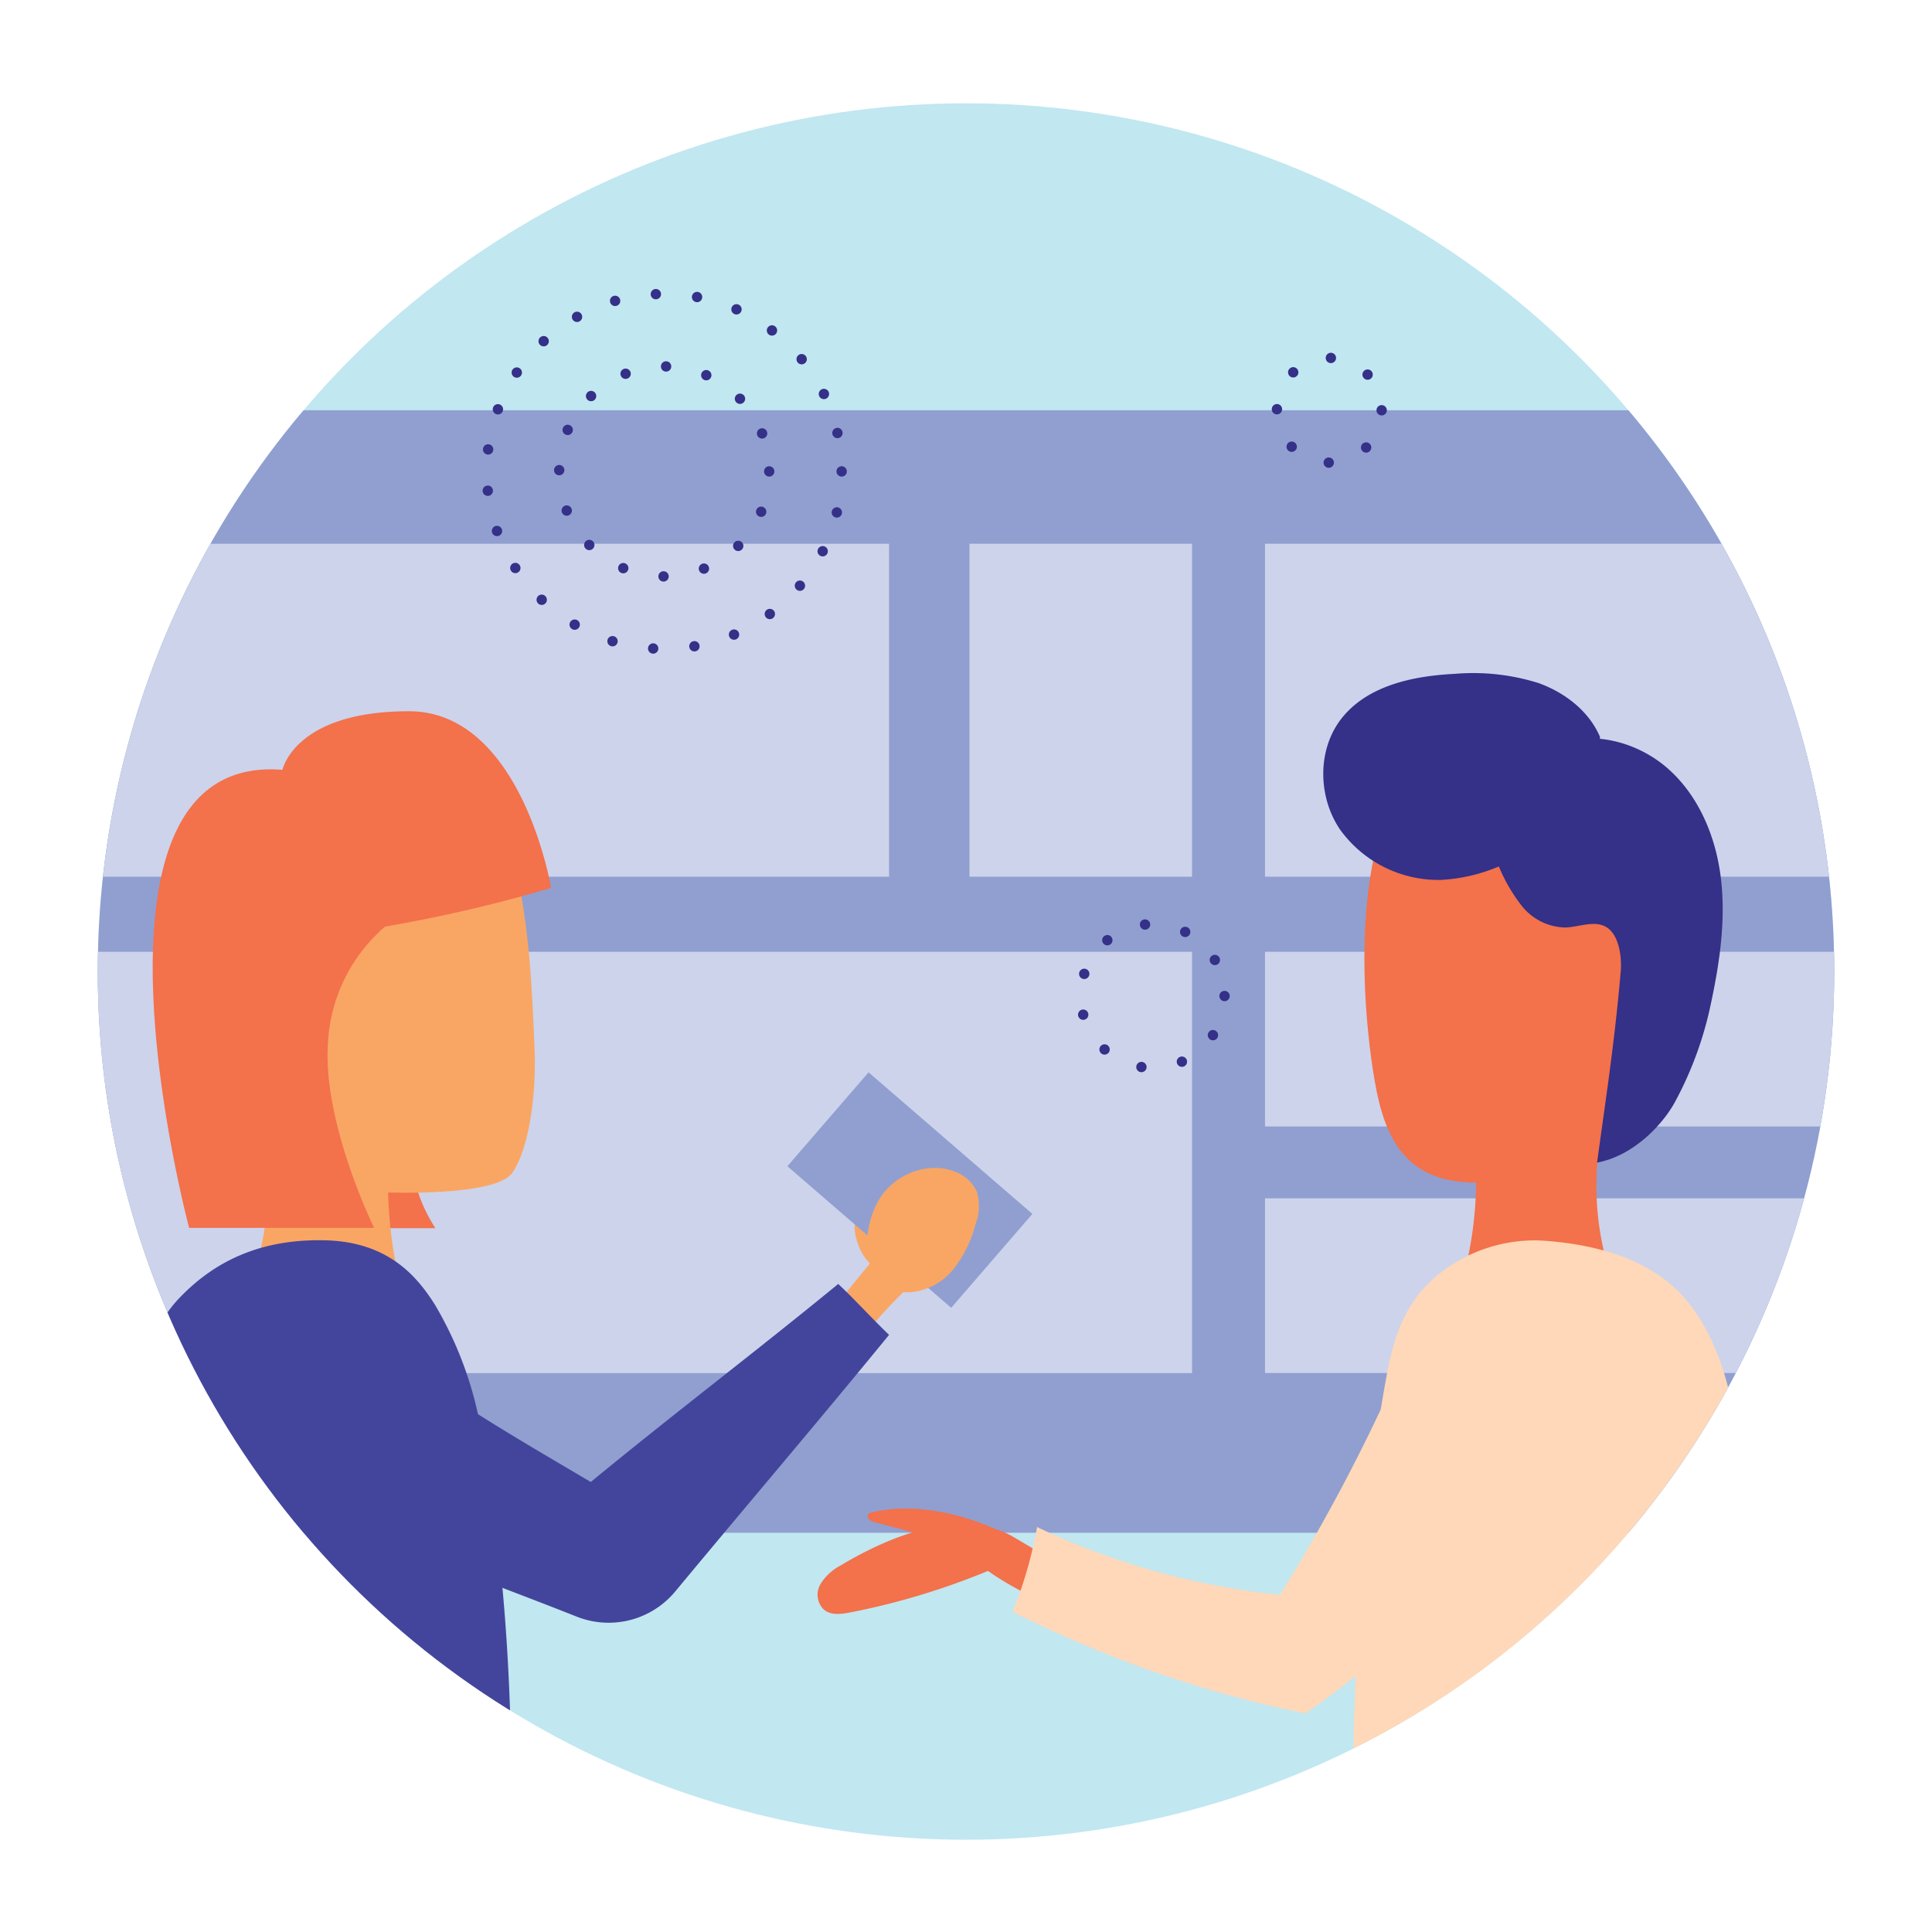 <?xml version="1.0" encoding="UTF-8"?> <svg xmlns="http://www.w3.org/2000/svg" xmlns:xlink="http://www.w3.org/1999/xlink" viewBox="0 0 280 280"><defs><style>.cls-1,.cls-11{fill:none;}.cls-2{fill:#c1e7f1;}.cls-3{clip-path:url(#clip-path);}.cls-4{fill:#909fd0;}.cls-5{fill:#cdd3eb;}.cls-6{fill:#f3714b;}.cls-7{fill:#f9a664;}.cls-8{fill:#43459c;}.cls-9{fill:#fed8b8;}.cls-10{fill:#353088;}.cls-11{stroke:#353088;stroke-linecap:round;stroke-miterlimit:10;stroke-width:1.5px;stroke-dasharray:0 6;}</style><clipPath id="clip-path"><circle class="cls-1" cx="140" cy="140.8" r="125.83"></circle></clipPath></defs><title>Collaboration- The Evidence Behind the Strategy</title><g id="Layer_1" data-name="Layer 1"><circle class="cls-2" cx="140" cy="140.8" r="125.83"></circle><g class="cls-3"><path class="cls-4" d="M14.17,140.8A125.31,125.31,0,0,0,44,222.14H236a125.81,125.81,0,0,0,0-162.68H44A125.27,125.27,0,0,0,14.17,140.8Z"></path><rect class="cls-5" x="12.23" y="78.8" width="116.62" height="48.26"></rect><rect class="cls-5" x="140.5" y="78.8" width="32.26" height="48.26"></rect><rect class="cls-5" x="183.33" y="78.8" width="115.01" height="48.26"></rect><rect class="cls-5" x="183.33" y="137.94" width="115.01" height="25.32"></rect><rect class="cls-5" x="183.33" y="173.67" width="115.01" height="25.32"></rect><rect class="cls-5" x="12.23" y="137.94" width="160.53" height="61.06"></rect><path class="cls-6" d="M59.45,169c.58.77.58,4.21,3.64,9h-13Z"></path><path class="cls-7" d="M74.56,125.11c2.18,8.93,2.56,18.18,2.93,27.37C77.68,157.41,77,166,74.22,170c-2.33,3.38-17.84,3-21.93,2.62-6.54-.66-13.89-1.76-17.74-7.08-2.8-3.86-3-9-2.89-13.73.18-10.08,1.15-20.43,5.67-29.44C41.16,114.75,49.64,106,58.67,105,68.82,103.8,72.67,117.4,74.56,125.11Z"></path><path class="cls-7" d="M38.22,165a41.41,41.41,0,0,1-.74,17.27c6.58,1.44,13.42,2.89,20.07,1.85a63.41,63.41,0,0,1-1.21-16.5C50.46,166.58,44.1,166,38.22,165Z"></path><path class="cls-8" d="M23.41,209.29c-4.55-6.24-2.75-15.6,2.59-21.18s12.07-8.54,21-8.36,13.23,4.85,16.07,9.4a53.59,53.59,0,0,1,6.7,18.39c4.82,27.43,4.46,47.13,4.43,75C45.83,270.42,24.59,240.13,23.41,209.29Z"></path><path class="cls-6" d="M79.87,128.68a210.76,210.76,0,0,1-24.06,5.61,23.82,23.82,0,0,0-8.29,17.11c-.71,11.49,6.7,26.55,6.7,26.55H27.41S9,109,40.94,111.57c0,0,1.73-8.49,18.32-8.49C75.6,103.08,79.87,128.68,79.87,128.68Z"></path><path class="cls-6" d="M231.94,165a41.41,41.41,0,0,0,.74,17.27,54.63,54.63,0,0,1-20.07.61,54.71,54.71,0,0,0,1.22-15.26C219.7,166.58,226.07,166,231.94,165Z"></path><path class="cls-9" d="M249.35,223.14c4.55-6.24,3-25.65-5.19-35-5.08-5.82-13.31-7.92-21-8.36a22.2,22.2,0,0,0-14.58,4.84c-4.74,3.73-6.5,8.72-7.6,14.65-5.07,27.39-5.05,55.43-5,83.29C224.34,270.42,248.16,254,249.35,223.14Z"></path><path class="cls-6" d="M199.22,156.58c.78,4.51,2.1,9.33,5.71,12.16,4.44,3.49,10.73,2.83,16.31,2,6.28-.93,13-2.06,17.59-6.41,5.11-4.83,6.38-12.43,6.55-19.46.2-8.48-.84-17.19-4.76-24.7s-11.08-13.68-19.48-14.78C194.85,101.92,196.41,140.16,199.22,156.58Z"></path><path class="cls-10" d="M231.91,106.86c-1.58-3.77-5.1-6.49-8.95-7.87a31.6,31.6,0,0,0-12.13-1.33c-6.09.3-12.74,1.72-16.47,6.55-3.48,4.52-3.35,11.29-.16,16a17.57,17.57,0,0,0,14.69,7.31,24.69,24.69,0,0,0,23-20.68Z"></path><path class="cls-10" d="M217,125a24.35,24.35,0,0,0,3.55,6.29,8.26,8.26,0,0,0,6.28,3.13c2.06-.06,4.32-1.13,6.06,0s2.18,4.23,2,6.36c-.91,10.47-2.14,18.26-3.43,27.71,5.09-.93,9.33-5.25,11.25-8.71A52.38,52.38,0,0,0,248,145.25c1.25-5.88,2.12-11.94,1.41-17.92s-3.15-11.92-7.65-15.91-11.25-5.7-16.79-3.35c-3.29,1.39-5.48,4.7-7.39,7.71S215.6,121.77,217,125Z"></path><circle class="cls-11" cx="167.05" cy="144.35" r="10.42"></circle><circle class="cls-11" cx="192.65" cy="59.46" r="7.59"></circle><path class="cls-7" d="M124,179.06a5.4,5.4,0,0,1,1-4.53c.24-.28.6-.55.94-.41a1,1,0,0,1,.43.53,13.13,13.13,0,0,1,1.07,6.91c-.14,1.21-.86,2.25-1.87,1A8.64,8.64,0,0,1,124,179.06Z"></path><rect class="cls-4" x="116.17" y="163.48" width="31.38" height="17.99" transform="translate(144.9 -44.24) rotate(40.84)"></rect><path class="cls-7" d="M127.87,173.15c2.34-3.16,6.78-4.8,10.45-3.37a5.54,5.54,0,0,1,3.28,3,7.53,7.53,0,0,1-.22,4.66,17.73,17.73,0,0,1-3.2,6.5,9,9,0,0,1-6.25,3.34C124.23,187.66,124.58,177.6,127.87,173.15Z"></path><path class="cls-7" d="M126.47,182.67c-2,2.33-3.93,4.87-5.87,7a16.7,16.7,0,0,1,4.71,3.75,72.36,72.36,0,0,1,8.21-8.58C131.18,184.3,128.81,183.24,126.47,182.67Z"></path><path class="cls-8" d="M47.44,220.18c11.9,5,24.11,9.35,36.13,14.11a12.54,12.54,0,0,0,14.28-3.63c10.29-12.4,20.84-24.77,31-37.2-2.54-2.43-4.83-5-7.37-7.38-12.19,10-23.67,18.67-35.86,28.7-13.69-8.09-26.78-15.49-38.26-26.5A110.35,110.35,0,0,0,47.44,220.18Z"></path><circle class="cls-11" cx="96.26" cy="68.32" r="15.22"></circle><circle class="cls-11" cx="96.26" cy="68.32" r="25.72"></circle><path class="cls-6" d="M153.84,226.86l-6.93-4.09c-7.42-4.39-17.77-.3-25.15,4.15a7.39,7.39,0,0,0-2.83,2.63,3,3,0,0,0,.37,3.62c1,1,2.63.77,4,.5a104.5,104.5,0,0,0,19.88-6,41.71,41.71,0,0,0,9.71,5.05C153.27,230.84,153.46,228.74,153.84,226.86Z"></path><path class="cls-6" d="M144.1,221.53c-5.07-2.22-11.67-3.76-17.64-2.37a.92.92,0,0,0-.65.35c-.28.5.42,1,1,1.11l7,1.85C137.09,223.36,140.66,221.79,144.1,221.53Z"></path><path class="cls-9" d="M206.86,188.69a267,267,0,0,1-21.34,42.43,106.58,106.58,0,0,1-35.22-9.81,61.61,61.61,0,0,1-3.54,12.27,168.46,168.46,0,0,0,42.41,14.74c10.36-7.07,19.09-15.47,25.71-26.13a54.09,54.09,0,0,1-4.32-21,50.4,50.4,0,0,0-.08-7.27C210.17,191.51,208.64,190.34,206.86,188.69Z"></path></g></g></svg> 